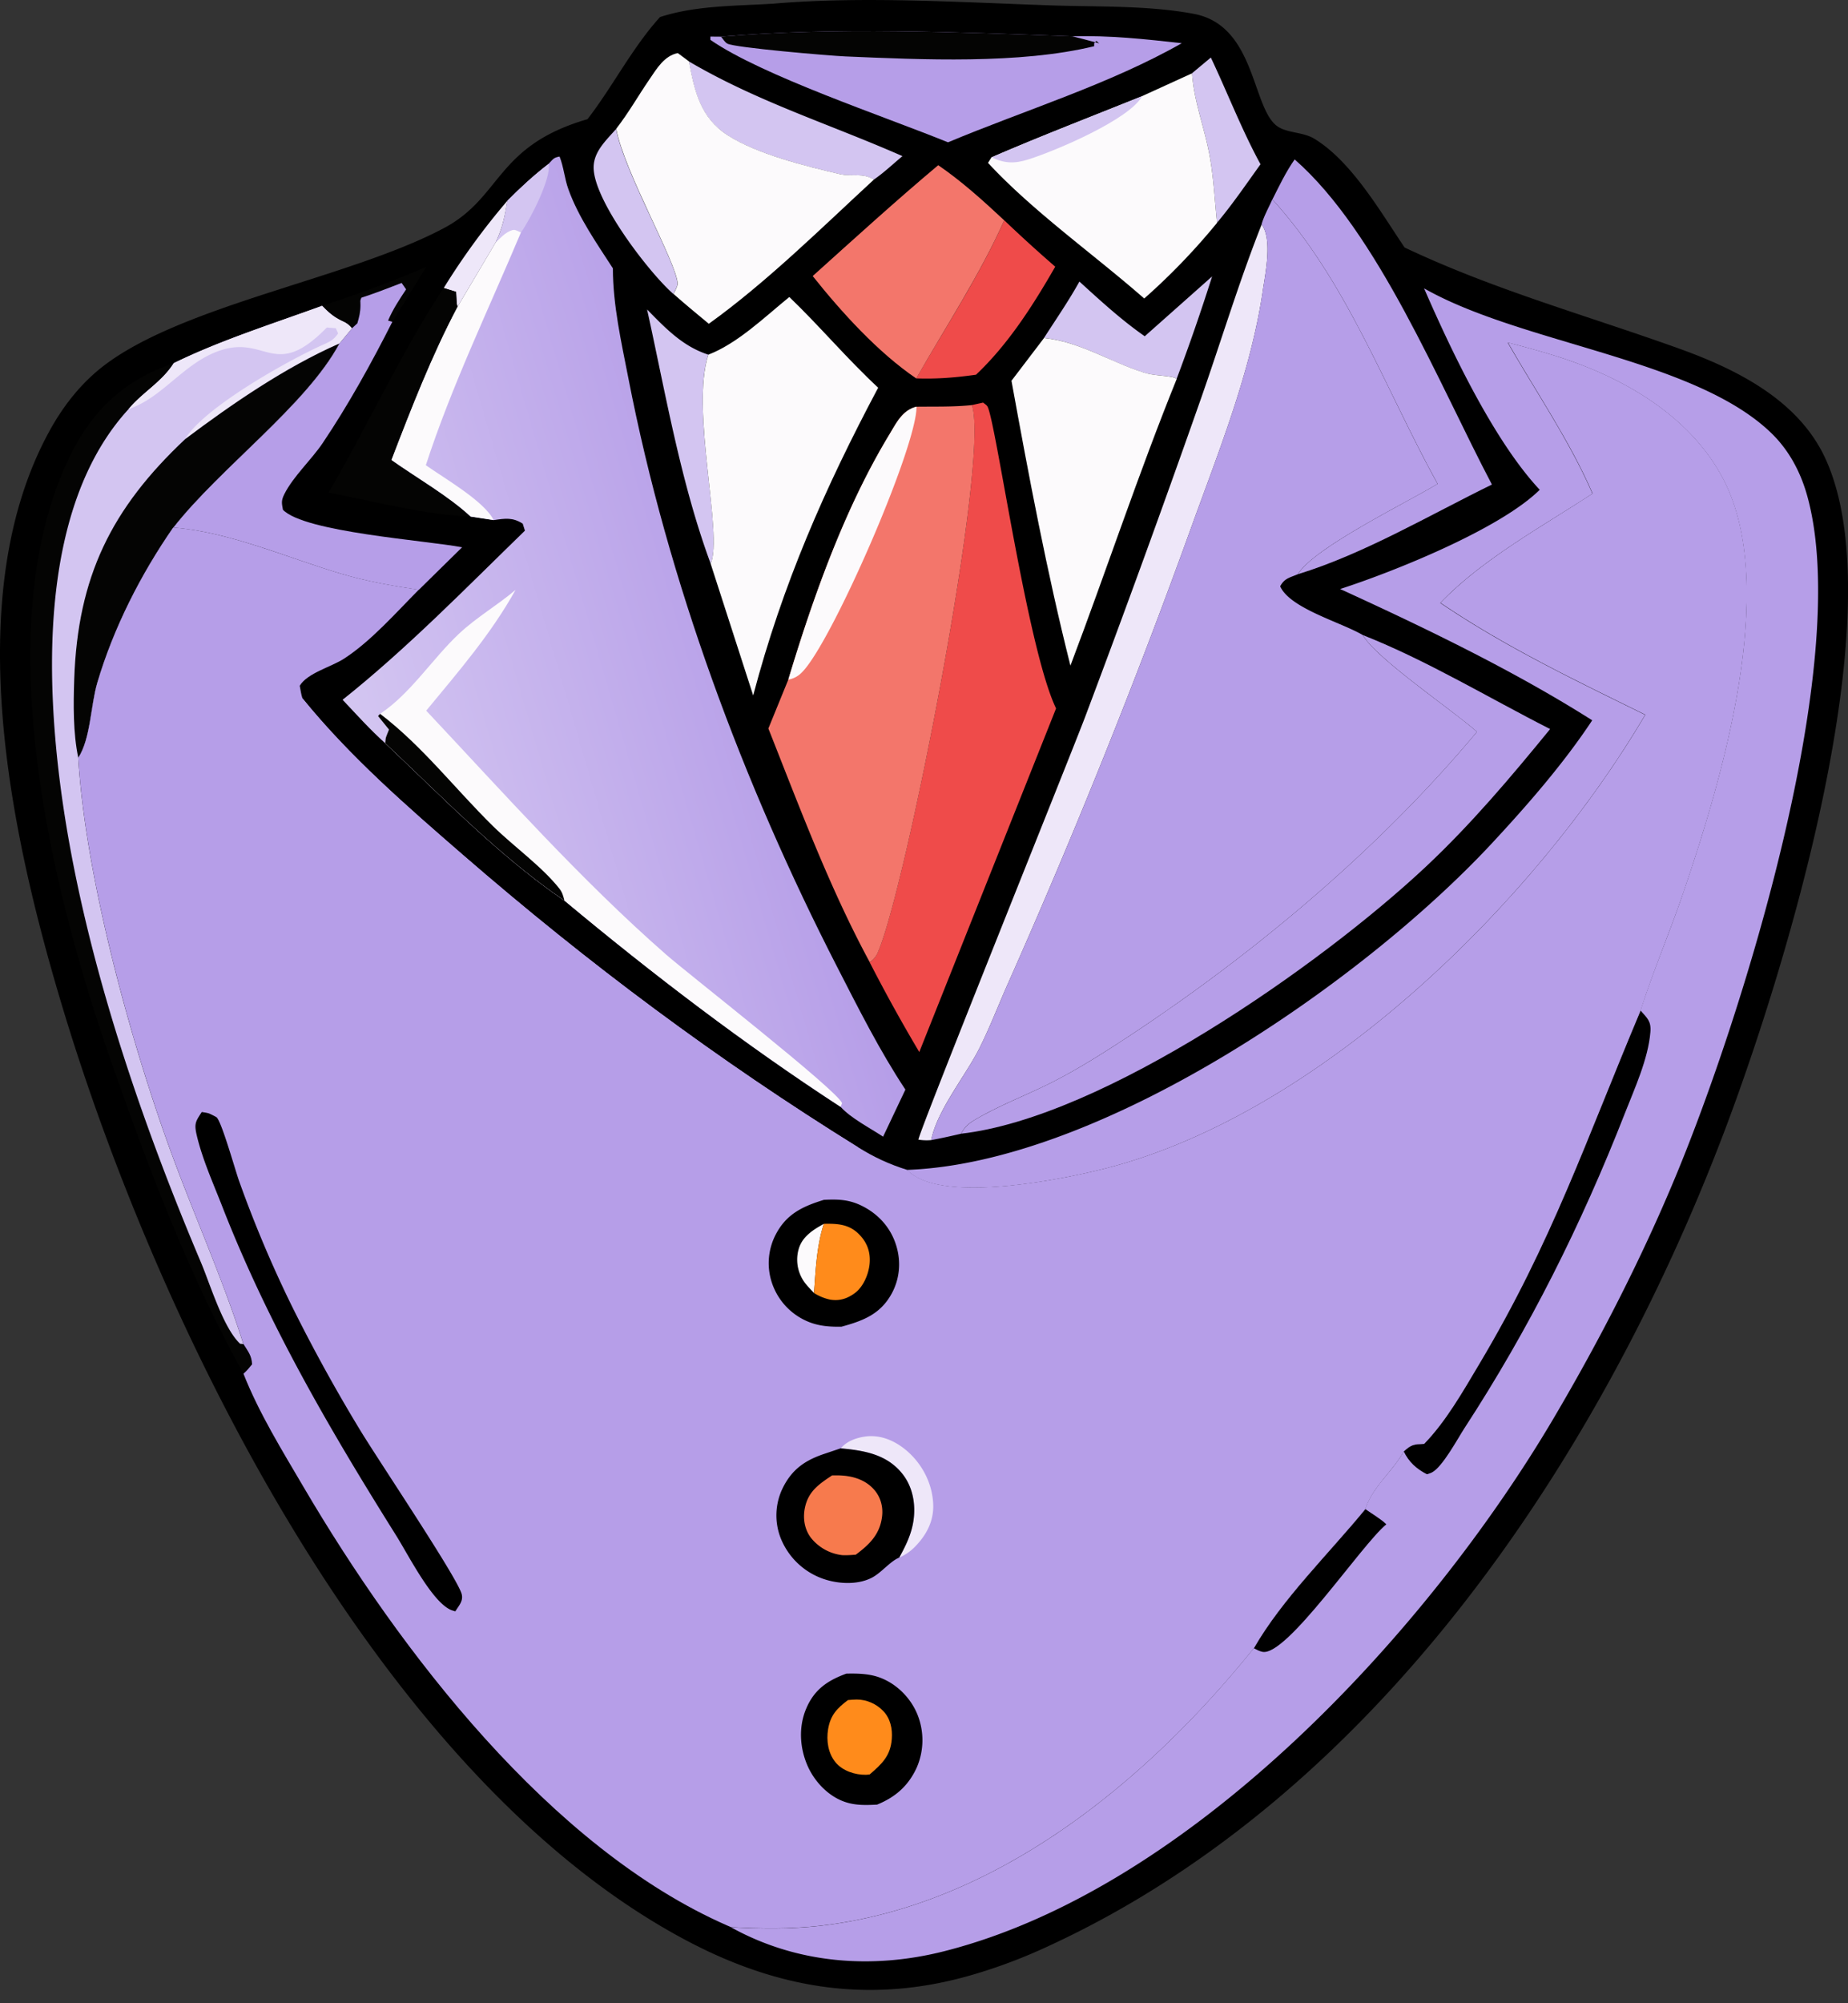 <svg xmlns="http://www.w3.org/2000/svg" width="60" height="65" fill="none"><rect width="100%" height="100%" fill="#333333" stroke="none"/><g clip-path="url(#a)"><path fill="#000" d="M25.058.124c2.903-.258 6.165-.047 9.083.051 1.498.052 3.15-.004 4.626.276 2.054.39 1.865 3.178 2.764 3.684.325.184.794.156 1.139.365 1.212.735 2.15 2.37 2.933 3.53 2.895 1.372 5.888 2.196 8.892 3.273 1.874.672 3.887 1.667 4.766 3.565 2.322 5.011-1.39 16.881-3.282 21.86-4.062 10.688-11.429 21.687-22.175 26.526a17 17 0 0 1-2.078.777c-3.375 1.029-6.45.538-9.527-1.114C12.202 57.556 5.06 42.871 1.958 32.445c-1.642-5.517-3.267-13.17-.341-18.48.453-.821 1.044-1.568 1.8-2.134 2.611-1.958 7.977-2.817 11.01-4.437 1.875-1.002 1.664-2.661 4.648-3.527.822-1.064 1.45-2.316 2.354-3.313C22.57.179 23.865.195 25.058.122z"/><path fill="#040403" d="M10.459 9.923a40 40 0 0 0 3.38-1.262l-1.103 1.782-.138-.041c.155-.367.366-.682.585-1.013l-.146-.207c-.433.167-.867.335-1.309.479-.049.15-.025.045-.027.252-.002.22-.042.368-.1.58l-.176.16a.8.8 0 0 0-.292-.224c-.288-.134-.455-.276-.674-.506"/><path fill="#EEE7F9" d="M16.477 6.505c-.08.489-.166.908-.383 1.362l-1.24 2.091c-.035-.165-.021-.077-.035-.303l-.01-.186-.402-.124a22.7 22.7 0 0 1 2.074-2.84z"/><path fill="#D3C5F1" d="M20.003 4.183c.266 1.405 1.938 4.293 1.995 5.014.006.08-.097.27-.136.341-.79-.688-2.616-3.069-2.588-4.127.012-.507.418-.868.73-1.228M38.702 2.377l.611-.51c.54 1.139 1.01 2.361 1.613 3.463-.46.639-.907 1.295-1.412 1.898-.083-.79-.114-1.573-.276-2.355-.171-.834-.479-1.644-.536-2.496M21.009 10.041c.597.607 1.157 1.2 1.99 1.467-.59 1.776.488 5.83.076 6.786-.974-2.635-1.463-5.515-2.066-8.253M37.168 10.91l2.186-1.941a66 66 0 0 1-1.15 3.321c-.04-.018-.08-.041-.126-.05-.313-.066-.623-.05-.94-.15-1.11-.35-2.062-.996-3.242-1.124.388-.604.802-1.203 1.15-1.83.687.625 1.357 1.242 2.12 1.774zM22.366 1.993c2.241 1.315 4.585 2.038 6.935 3.073-.304.252-.61.544-.935.765-.327-.229-.723-.093-1.098-.18-1.105-.258-2.69-.648-3.642-1.26-.891-.573-1.077-1.426-1.262-2.398z"/><path fill="#040403" d="m14.403 9.347.402.124.01.186c.014.226 0 .138.036.303-.836 1.575-1.504 3.302-2.145 4.965.82.578 1.85 1.165 2.57 1.836-1.501-.058-3.126-.497-4.608-.777 1.273-2.17 2.352-4.545 3.733-6.635z"/><path fill="#EF4B4A" d="M32.605 7.147a46 46 0 0 0 1.656 1.506c-.714 1.244-1.522 2.514-2.572 3.505-.66.093-1.274.144-1.94.12.956-1.677 2.074-3.368 2.856-5.13"/><path fill="#040403" d="M7.904 44.574c-1.778-3.217-3.095-6.698-4.307-10.162C1.65 28.844-.432 20.297 2.29 14.762c.726-1.475 1.782-2.452 3.347-2.976-.382.609-1.013.946-1.466 1.488-2.243 2.444-2.602 6.331-2.456 9.49.278 6.042 2.46 12.656 4.805 18.193.304.717.722 2.125 1.274 2.643l.106.008c.152.244.266.369.282.66-.09.11-.171.211-.28.306z"/><path fill="#B69EE8" d="M42.033 5.172c2.704 2.362 4.69 7.296 6.406 10.55-2.016.986-4.16 2.255-6.3 2.91.52-.862 3.525-2.319 4.536-2.932-1.725-3.126-2.93-6.55-5.363-9.229.224-.443.435-.889.721-1.297z"/><path fill="#F3766B" d="M30.462 5.36c.775.532 1.457 1.15 2.143 1.79-.785 1.762-1.9 3.45-2.856 5.13-1.234-.835-2.433-2.154-3.363-3.323 1.348-1.212 2.688-2.432 4.076-3.597"/><path fill="#B69EE8" d="m11.427 10.652.175-.16c.06-.209.1-.358.101-.58.002-.208-.022-.102.028-.251.443-.144.875-.312 1.309-.48l.145.208c-.218.33-.43.646-.585 1.013l.138.041c-.67 1.325-1.43 2.699-2.259 3.93-.37.55-.958 1.083-1.248 1.662-.104.211-.085.286-.045.505.692.727 4.638.993 5.817 1.218l-1.404 1.38c-.855-.126-1.687-.272-2.519-.519-1.758-.522-3.619-1.358-5.454-1.5 1.508-1.931 4.317-3.97 5.39-5.968l.411-.497z"/><path fill="#FCFAFC" d="M33.898 10.966c1.18.128 2.133.772 3.243 1.123.317.1.627.085.94.152.045.01.085.033.126.05-1.238 3.054-2.284 6.222-3.453 9.307-.765-3.034-1.354-6.164-1.914-9.243z"/><path fill="#B69EE8" d="M23.407 1.19c3.77-.32 7.635-.147 11.412-.011 1.17-.038 2.386.092 3.55.223-2.342 1.332-5.092 2.17-7.59 3.216-2.065-.841-6.041-2.164-7.715-3.325v-.106z"/><path fill="#040403" d="M23.407 1.19c3.77-.32 7.634-.147 11.411-.011.257.065.513.128.767.199l.102.03-.092-.081-.07.077V1.5c-2.42.587-5.601.436-8.087.33-.518-.022-3.593-.283-3.824-.415-.087-.05-.136-.15-.205-.222z"/><path fill="#FCFAFC" d="m37.083 3.118 1.62-.739c.057.854.365 1.662.536 2.496.162.782.192 1.565.276 2.355a21 21 0 0 1-2.365 2.456c-1.628-1.427-3.611-2.824-5.072-4.401l.112-.178c1.615-.698 3.263-1.33 4.895-1.987z"/><path fill="#D3C5F1" d="M37.084 3.118c-.408.755-2.807 1.776-3.7 2.056-.446.14-.763.132-1.194-.069 1.614-.697 3.262-1.33 4.894-1.987"/><path fill="#EEE7F9" d="M40.962 7.281c.357.485.122 1.583.036 2.169-.392 2.641-1.433 5.202-2.336 7.705a223 223 0 0 1-5.931 14.748c-.314.704-.596 1.445-.942 2.131-.45.885-1.367 2-1.554 2.959a1.7 1.7 0 0 1-.416-.014c-.015-.181 4.93-12.442 5.41-13.71a490 490 0 0 0 3.752-10.303c.665-1.892 1.244-3.822 1.983-5.685z"/><path fill="#FCFAFC" d="M20.003 4.183c.4-.513.717-1.074 1.084-1.61.24-.353.483-.765.92-.85l.361.268c.186.972.37 1.825 1.262 2.399.95.61 2.537 1.003 3.643 1.26.374.086.77-.052 1.098.179-1.707 1.573-3.472 3.323-5.358 4.677-.385-.32-.773-.638-1.147-.97.04-.069.142-.26.136-.34-.057-.722-1.729-3.61-1.995-5.015z"/><path fill="#B69EE8" d="M44.248 20.606c2.082.822 4.083 2.037 6.081 3.05-1.281 1.567-2.566 3.09-4.045 4.476-3.404 3.188-10.462 8.127-15.08 8.654.107-.203.226-.316.419-.434.77-.463 1.66-.798 2.466-1.2.9-.45 1.778-1.01 2.616-1.563 4.088-2.703 8.101-6.074 11.249-9.844-.77-.684-3.286-2.39-3.708-3.139z"/><path fill="#FCFAFC" d="M25.627 9.637c.993.952 1.874 2.005 2.885 2.943-1.742 3.274-3.108 6.388-4.058 9.986l-1.38-4.272c.412-.954-.666-5.01-.075-6.786.958-.371 1.833-1.226 2.63-1.873z"/><path fill="#EF4B4A" d="m31.554 13.144.366-.081c.046.04.103.07.136.12.263.385 1.291 7.86 2.232 9.803l-4.441 11.15a54 54 0 0 1-1.61-2.91.76.76 0 0 0 .275-.352c.92-2.154 3.643-16.006 3.04-17.728z"/><path fill="#D3C5F1" d="M5.637 11.786c1.522-.745 3.227-1.282 4.822-1.863.219.229.386.372.674.506a.76.76 0 0 1 .292.223l-.412.497c-1.073 1.999-3.88 4.037-5.39 5.969-1.052 1.52-1.939 3.262-2.465 5.04-.217.73-.213 1.81-.617 2.432.226 3.848 1.709 9.27 3.057 12.92.751 2.031 1.652 4.036 2.304 6.1l-.106-.008c-.552-.52-.97-1.926-1.273-2.643-2.346-5.537-4.53-12.15-4.806-18.192-.146-3.16.213-7.047 2.456-9.491.453-.544 1.082-.88 1.466-1.488z"/><path fill="#EEE7F9" d="M5.637 11.786c1.522-.745 3.227-1.282 4.822-1.863.219.229.386.372.674.506a.76.76 0 0 1 .292.223l-.412.497c-1.755.77-3.475 1.953-5.003 3.099.6-1.02 3.349-2.557 4.477-3.062.23-.104.342-.153.49-.366l-.075-.17-.291-.023c-1.727 1.768-1.972.177-3.562.78-1.057.4-1.72 1.394-2.703 1.802q-.087.033-.173.067c.453-.544 1.082-.88 1.466-1.488z"/><path fill="#040403" d="M6.012 14.248c1.527-1.146 3.248-2.328 5.002-3.1-1.072 2-3.879 4.038-5.389 5.97-1.052 1.52-1.94 3.262-2.466 5.04-.217.729-.213 1.81-.617 2.432-.17-.796-.16-1.738-.132-2.552.113-3.322 1.203-5.535 3.602-7.79"/><path fill="#F3766B" d="M29.757 13.197c.595-.008 1.206.01 1.798-.053.6 1.723-2.12 15.574-3.04 17.728a.73.73 0 0 1-.276.351c-1.309-2.42-2.279-5.03-3.292-7.585l.647-1.585c.808-2.68 1.829-5.556 3.284-7.957.234-.389.424-.785.879-.9"/><path fill="#FCFAFC" d="M25.594 22.053c.808-2.68 1.829-5.556 3.284-7.957.234-.389.424-.785.879-.9.012 1.312-2.756 7.655-3.716 8.615a.8.8 0 0 1-.447.242"/><path fill="#B69EE8" d="M41.311 6.471c2.435 2.68 3.637 6.105 5.364 9.23-1.011.612-4.015 2.071-4.536 2.93-.272.117-.43.128-.575.393.32.72 1.983 1.168 2.682 1.582.422.75 2.937 2.455 3.708 3.139-3.148 3.77-7.161 7.141-11.25 9.844-.839.553-1.716 1.113-2.615 1.563-.806.402-1.697.737-2.466 1.2-.195.116-.311.23-.42.434-.323.075-.644.148-.97.207.19-.958 1.106-2.074 1.554-2.959.347-.686.63-1.427.942-2.13a222 222 0 0 0 5.931-14.749c.903-2.503 1.944-5.064 2.336-7.705.087-.586.321-1.684-.036-2.169.071-.262.239-.56.35-.812z"/><path fill="url(#b)" d="M17.815 5.312c.14-.14.15-.199.353-.232.136.34.16.711.286 1.06.329.917.922 1.756 1.445 2.567 0 1.194.276 2.403.504 3.571 1.282 6.584 3.722 13.144 6.779 19.099.69 1.344 1.378 2.716 2.214 3.978l-.724 1.527c-.414-.274-1.048-.6-1.376-.964-3.116-2.026-6.112-4.314-8.966-6.692-2.104-1.429-3.972-3.368-5.82-5.107-.49-.437-.936-.936-1.387-1.413 2.09-1.662 4.004-3.627 5.92-5.488l-.072-.227c-.327-.209-.567-.17-.942-.114l-.745-.114c-.72-.669-1.75-1.256-2.57-1.835.64-1.664 1.309-3.39 2.144-4.966l1.24-2.091c.219-.453.302-.873.383-1.362.43-.432.855-.824 1.338-1.195z"/><path fill="#D3C5F1" d="M17.816 5.312c.08.485-.588 1.786-.901 2.232-.128-.052-.187-.117-.325-.061-.202.08-.341.238-.495.386.219-.454.301-.873.382-1.362.43-.432.856-.824 1.338-1.195"/><path fill="#FCFAFC" d="M16.094 7.867c.152-.148.292-.306.495-.386.138-.056.197.01.325.06-1.042 2.478-2.259 4.998-3.088 7.554.593.42 1.892 1.163 2.2 1.778l-.746-.114c-.72-.669-1.75-1.256-2.57-1.835.64-1.664 1.309-3.39 2.145-4.966zM12.342 23.161c.981-.649 1.693-1.78 2.552-2.59.578-.544 1.248-.925 1.845-1.431-.8 1.437-1.857 2.655-2.901 3.919 2.529 2.69 5.002 5.473 7.784 7.91.74.648 5.535 4.382 5.718 4.825l-.047.12c-3.117-2.026-6.113-4.314-8.967-6.692-2.103-1.429-3.972-3.368-5.819-5.107.022-.205 0-.128.071-.315q.025-.065.051-.128l-.356-.44z"/><path fill="#040403" d="M12.507 24.115c.022-.205 0-.128.071-.315q.025-.065.051-.128l-.356-.44.069-.07c1.371 1.044 2.438 2.44 3.664 3.644.668.656 1.59 1.31 2.158 2.03.097.124.122.239.162.386-2.103-1.429-3.972-3.368-5.819-5.107"/><path fill="#B69EE8" d="M46.241 9.359c3.193 1.813 8.793 2.28 11.283 4.707.587.574.96 1.3 1.17 2.088 1.452 5.41-2.148 16.857-4.275 21.98-1.117 2.693-2.48 5.346-3.96 7.857-4.08 6.923-11.783 15.292-19.806 17.322-2.345.594-4.786.406-6.924-.78.96.051 1.9.065 2.858-.041 5.714-.635 10.612-4.658 14.117-9.009.923-1.604 2.444-3.075 3.621-4.516.24-.733.89-1.22 1.25-1.872.25-.227.323-.227.66-.243.724-.749 1.262-1.705 1.792-2.596 2.367-3.971 3.471-7.28 5.235-11.464.41-1.285.947-2.53 1.382-3.808 1.234-3.607 3.138-9.903 1.31-13.426-1.087-2.095-3.31-3.345-5.497-4.023a33 33 0 0 0-1.506-.42c.911 1.59 2.03 3.23 2.752 4.903-1.64 1.072-3.583 2.13-4.94 3.546 2.1 1.425 4.382 2.513 6.651 3.63-3.578 6.082-10.557 12.937-17.512 14.717-1.387.355-4.922 1.067-6.213.243-.136-.087-.142-.099-.248-.194 6.274-.218 14.76-6.049 18.984-10.583 1.151-1.236 2.34-2.598 3.27-4.005-2.544-1.613-5.442-3.006-8.184-4.26 1.772-.573 5.196-1.951 6.48-3.22-1.485-1.585-2.875-4.513-3.754-6.533z"/><path fill="#000" d="M44.329 48.966c.21.151.499.315.682.494-.804.655-3.23 4.29-4.021 4.138-.1-.02-.193-.071-.282-.117.922-1.604 2.444-3.075 3.621-4.516M53.265 32.79c.216.248.349.341.319.698-.071.873-.513 1.83-.83 2.64-1.407 3.595-3.102 6.985-5.212 10.22-.214.33-.707 1.25-1.048 1.427-.051.028-.11.041-.166.061-.34-.177-.583-.392-.753-.745.25-.227.323-.227.66-.242.724-.75 1.262-1.706 1.792-2.597 2.368-3.971 3.471-7.279 5.236-11.464z"/><path fill="#B69EE8" d="M48.956 11.113c.504.13 1.009.267 1.506.42 2.186.678 4.41 1.928 5.497 4.023 1.828 3.52-.077 9.817-1.31 13.426-.438 1.277-.972 2.523-1.382 3.808-1.765 4.185-2.868 7.493-5.236 11.465-.532.89-1.068 1.846-1.791 2.595-.337.016-.41.016-.66.243-.361.652-1.01 1.14-1.25 1.872-1.18 1.441-2.699 2.912-3.621 4.516-3.505 4.35-8.406 8.374-14.118 9.009-.958.106-1.898.092-2.858.041l-.108-.047C17.869 59.97 12.967 53.548 9.856 48.25c-.694-1.183-1.447-2.397-1.951-3.676.108-.095.189-.195.28-.306-.016-.291-.13-.414-.282-.66-.653-2.064-1.554-4.07-2.305-6.1-1.346-3.647-2.83-9.07-3.057-12.92.404-.623.402-1.7.617-2.432.526-1.778 1.411-3.52 2.466-5.04 1.833.143 3.696.98 5.454 1.5.832.246 1.664.392 2.52.518-.736.74-1.558 1.677-2.431 2.24-.422.271-1.185.463-1.435.876.023.12.047.292.087.407 1.527 1.882 3.382 3.496 5.21 5.08 4.07 3.528 8.264 6.656 12.837 9.492.51.318 1.004.548 1.58.728.106.094.112.106.248.193 1.29.824 4.825.112 6.213-.243 6.954-1.778 13.934-8.635 17.512-14.716-2.271-1.118-4.554-2.208-6.651-3.631 1.356-1.415 3.3-2.474 4.94-3.546-.722-1.676-1.843-3.314-2.752-4.902z"/><path fill="#EEE7F9" d="M27.299 46.996c.185-.23.493-.339.778-.382.503-.075.98.132 1.359.455.51.436.835 1.067.863 1.74.022.557-.229 1.016-.613 1.4a1.6 1.6 0 0 1-.49.331c.214-.392.405-.778.466-1.228.07-.518-.03-1.066-.358-1.484-.503-.639-1.246-.765-2.005-.832"/><path fill="#000" d="M27.482 54.305c.378-.008.765 0 1.121.142.534.21.978.666 1.189 1.197a2.23 2.23 0 0 1-.028 1.709c-.272.593-.692.96-1.287 1.202-.349.018-.694.03-1.03-.083-.537-.177-.984-.642-1.215-1.149-.27-.597-.313-1.297-.047-1.906s.694-.893 1.299-1.114z"/><path fill="#FF8B1B" d="M27.529 55.163c.096-.008.191-.018.288-.018.321 0 .64.142.861.374.233.245.302.578.276.907-.041.546-.317.806-.718 1.15-.04.003-.082.011-.122.011-.35.006-.755-.126-.983-.4-.245-.295-.306-.707-.245-1.078.075-.455.288-.678.645-.946z"/><path fill="#000" d="M26.744 38.932c.454-.023.816-.014 1.23.19.548.268.956.723 1.13 1.312.154.515.106 1.06-.15 1.534-.367.674-.928.887-1.634 1.08-.41.006-.785-.022-1.163-.199a2.07 2.07 0 0 1-1.104-1.254 2.01 2.01 0 0 1 .138-1.547c.345-.658.871-.905 1.553-1.114z"/><path fill="#FCFAFC" d="M26.748 39.709c-.234.731-.264 1.484-.319 2.245-.114-.12-.235-.242-.33-.378a1.25 1.25 0 0 1-.17-1.04c.112-.407.472-.636.82-.825z"/><path fill="#FF8B1B" d="M26.749 39.709c.408-.008.785.006 1.1.3.272.252.406.557.39.928-.015.355-.189.8-.483 1.019-.244.181-.498.264-.804.213a1.6 1.6 0 0 1-.524-.215c.055-.76.084-1.514.32-2.245z"/><path fill="#000" d="M6.55 36.082c.073.012.175.024.244.05.012.003.221.104.243.126.17.173.605 1.728.725 2.061a39 39 0 0 0 1.703 4.037 54 54 0 0 0 2.19 3.986c.586.976 3.194 4.845 3.334 5.38.06.23-.093.376-.206.563-.1-.032-.133-.036-.218-.085-.607-.35-1.323-1.774-1.711-2.39-2.165-3.452-4.163-6.88-5.646-10.684-.29-.742-.644-1.526-.824-2.305-.082-.36-.035-.433.168-.739zM27.298 46.996c.76.067 1.502.193 2.005.832.33.418.428.966.359 1.484-.06.45-.25.836-.467 1.228-.302.125-.576.491-.89.653-.47.244-1.121.203-1.608.025a2.3 2.3 0 0 1-1.342-1.29 2.02 2.02 0 0 1 .06-1.648c.304-.617.742-.907 1.377-1.116l.504-.17z"/><path fill="#F77A4D" d="M27.017 47.872h.197c.432.007.865.124 1.161.457.215.24.302.558.264.873-.067.581-.41.913-.855 1.244-.146.01-.298.023-.444.014a1.52 1.52 0 0 1-1.017-.57c-.209-.28-.26-.643-.187-.978.112-.524.455-.757.88-1.039z"/><path fill="#B69EE8" d="M9.82 22.66c1.527 1.883 3.382 3.497 5.21 5.08 4.07 3.528 8.265 6.657 12.838 9.493-.17.065-.359.14-.544.134-.826-.025-1.94-.676-2.66-1.046-3.516-1.804-6.658-3.925-9.445-6.742-1.364-1.378-4.597-4.496-5.297-6.061-.118-.262-.104-.576-.102-.858"/></g><defs><linearGradient id="b" x1="24.777" x2="11.914" y1="20.581" y2="24.336" gradientUnits="userSpaceOnUse"><stop stop-color="#B69EE8"/><stop offset="1" stop-color="#D3C5F1"/></linearGradient><clipPath id="a"><path fill="#fff" d="M0 0h60v64.569H0z"/></clipPath></defs></svg>
